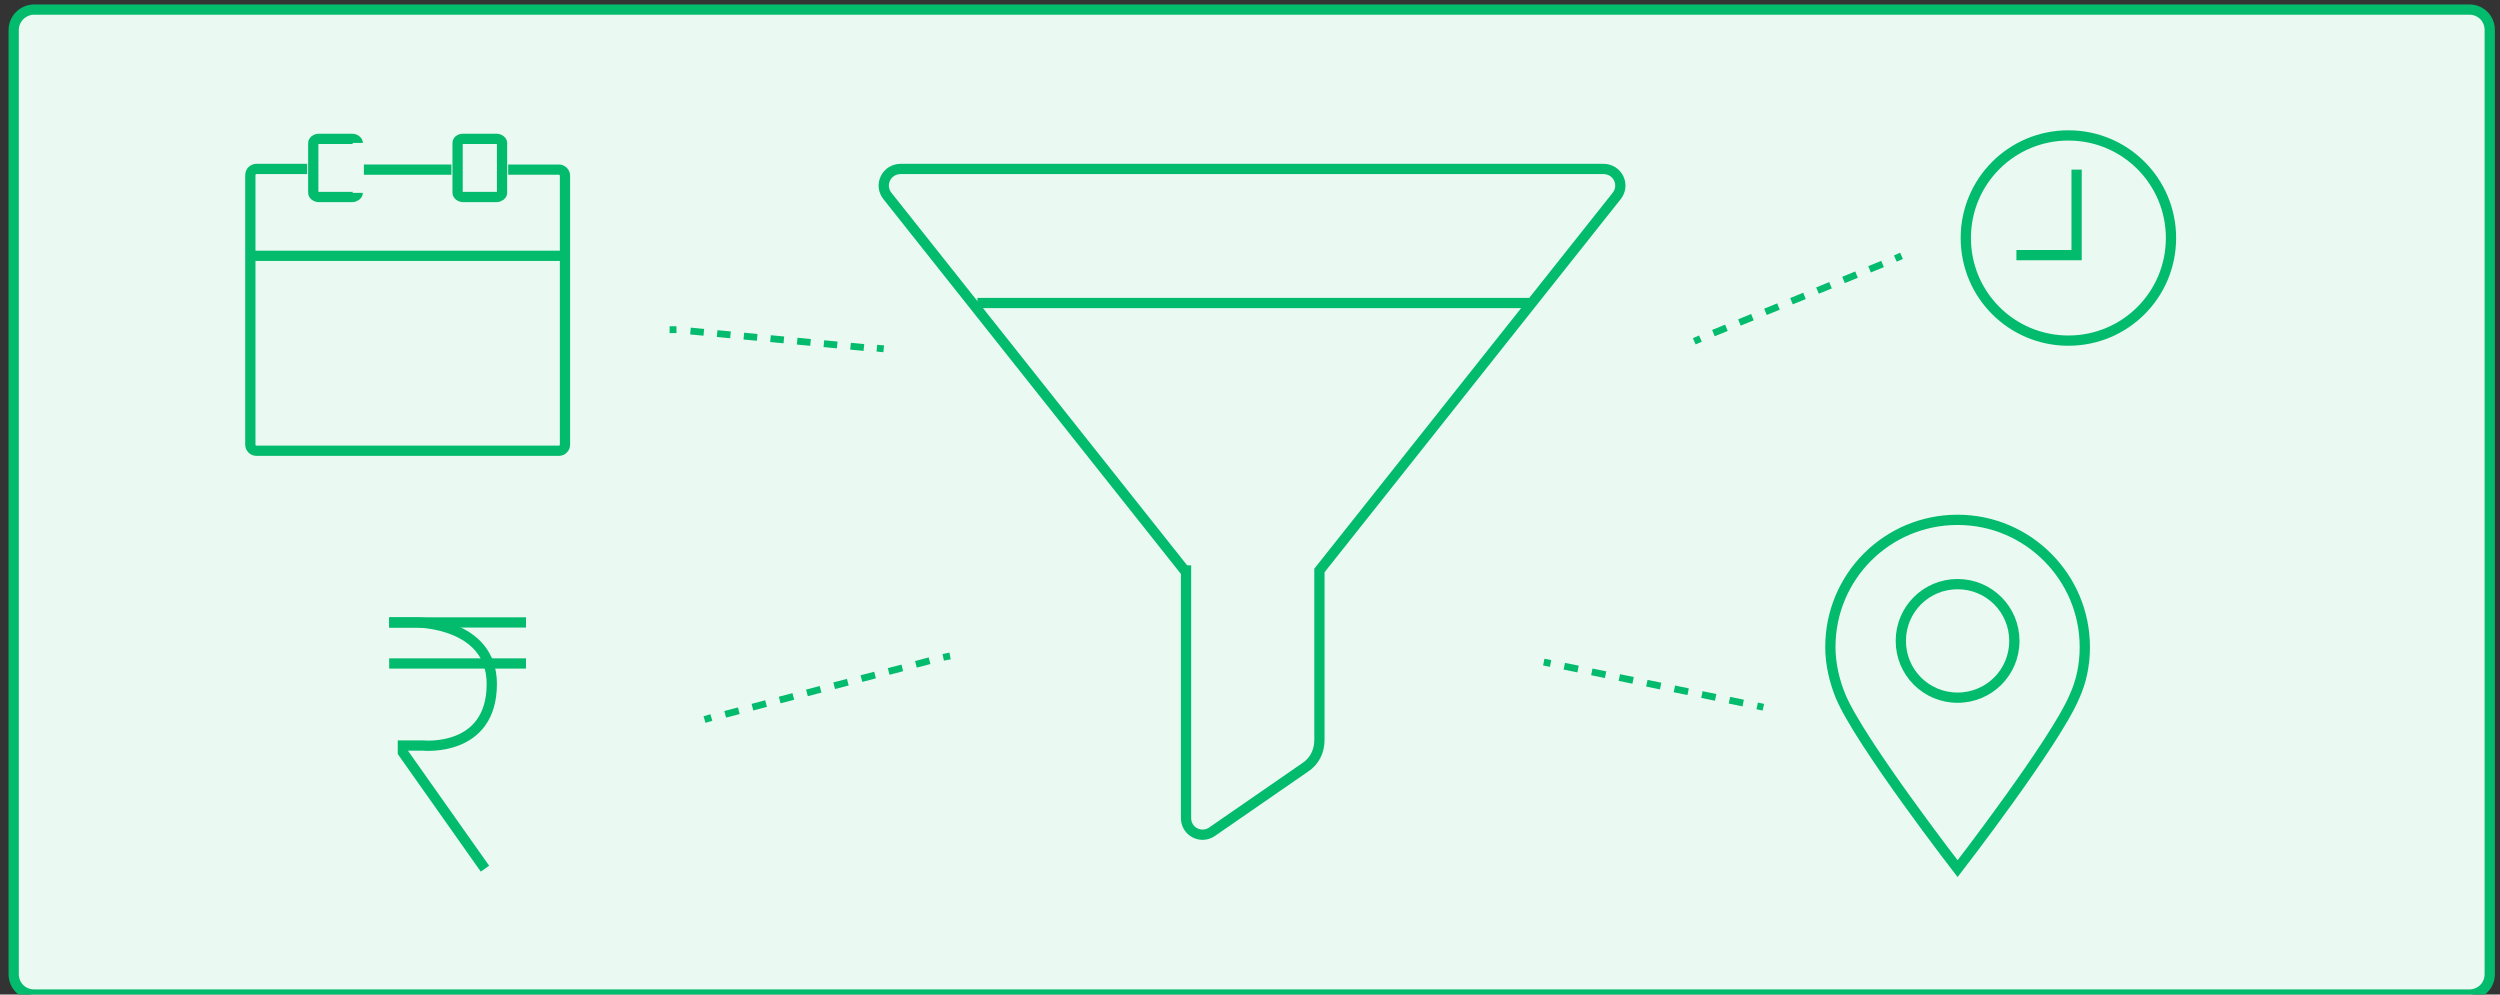 <?xml version="1.0" encoding="utf-8"?>
<!-- Generator: Adobe Illustrator 22.1.0, SVG Export Plug-In . SVG Version: 6.00 Build 0)  -->
<svg version="1.1" id="Layer_1" xmlns="http://www.w3.org/2000/svg" xmlns:xlink="http://www.w3.org/1999/xlink" x="0px" y="0px"
	 width="365.5px" height="145.4px" viewBox="0 0 365.5 145.4" style="enable-background:new 0 0 365.5 145.4;" xml:space="preserve"
	>
<rect x="0" y="0" width="365.5" height="145.4" fill="#333333" stroke="none"/>
<style type="text/css">
	.st0{fill:#EBF9F3;stroke:#03BB6D;stroke-width:1.5;stroke-miterlimit:10;}
	.st1{fill:none;stroke:#03BB6D;stroke-width:1.5;stroke-miterlimit:10;}
	.st2{fill:none;stroke:#03BB6D;stroke-miterlimit:10;}
	.st3{fill:none;stroke:#03BB6D;stroke-miterlimit:10;stroke-dasharray:2.054,2.054;}
	.st4{fill:none;stroke:#03BB6D;stroke-miterlimit:10;stroke-dasharray:2.055,2.055;}
	.st5{fill:none;stroke:#03BB6D;stroke-miterlimit:10;stroke-dasharray:2.059,2.059;}
	.st6{fill:none;stroke:#03BB6D;stroke-miterlimit:10;stroke-dasharray:1.959,1.959;}
</style>
<path class="st0" d="M5,1.4h356c1.7,0,3,1.3,3,3v138c0,1.7-1.3,3-3,3H5c-1.7,0-3-1.3-3-3V4.4C2,2.7,3.4,1.4,5,1.4z"/>
<g>
	<line class="st1" x1="142.9" y1="44.3" x2="223.6" y2="44.3"/>
	<path class="st1" d="M173.2,83.4l-43.5-54.8c-1.2-1.6-0.1-3.9,2-3.9h102.7c2.1,0,3.2,2.3,2,3.9l-43.5,54.8v24.8
		c0,1.6-0.7,3.1-2.1,4l-13.6,9.4c-1.6,1.1-3.8,0-3.8-2V83.4H173.2L173.2,83.4z"/>
</g>
<path id="location_1_" class="st1" d="M304.8,94.6c0,2.6-0.5,5-1.5,7.2c-2.8,6.7-17.1,25.2-17.1,25.2s-14.3-18.5-17.1-25.2
	c-0.9-2.2-1.5-4.7-1.5-7.2c0-10.3,8.3-18.6,18.6-18.6C296.5,76,304.8,84.4,304.8,94.6z M286.2,85.4c-4.6,0-8.3,3.7-8.3,8.3
	c0,4.6,3.7,8.3,8.3,8.3c4.6,0,8.3-3.7,8.3-8.3S290.8,85.4,286.2,85.4z"/>
<g>
	<path class="st1" d="M302.4,19.8c-8.3,0-15,6.7-15,15s6.7,15,15,15s15-6.7,15-15S310.7,19.8,302.4,19.8z"/>
	<polyline class="st1" points="294.8,37.3 303.6,37.3 303.6,24.8 	"/>
</g>
<g>
	<path class="st1" d="M74.3,24.8h7.4c0.5,0,0.9,0.4,0.9,0.9V65c0,0.5-0.4,0.9-0.9,0.9H37.5c-0.5,0-0.9-0.4-0.9-0.9V25.6
		c0-0.5,0.4-0.9,0.9-0.9h7.4"/>
	<line class="st1" x1="36.6" y1="37.4" x2="82.6" y2="37.4"/>
	<g>
		<path class="st1" d="M52.3,28.2c0,0.3-0.4,0.6-0.8,0.6h-4.9c-0.4,0-0.8-0.3-0.8-0.6v-7.3c0-0.3,0.4-0.6,0.8-0.6h4.9
			c0.4,0,0.8,0.3,0.8,0.6C52.3,20.9,52.3,28.2,52.3,28.2z"/>
		<path class="st1" d="M73.4,28.2c0,0.3-0.4,0.6-0.8,0.6h-4.9c-0.4,0-0.8-0.3-0.8-0.6v-7.3c0-0.3,0.3-0.6,0.8-0.6h4.9
			c0.4,0,0.8,0.3,0.8,0.6V28.2z"/>
	</g>
	<line class="st1" x1="53.2" y1="24.8" x2="66" y2="24.8"/>
</g>
<g>
	<g>
		<line class="st2" x1="225.7" y1="96.8" x2="226.7" y2="97"/>
		<line class="st3" x1="228.7" y1="97.4" x2="255.9" y2="103"/>
		<line class="st2" x1="256.9" y1="103.2" x2="257.8" y2="103.4"/>
	</g>
</g>
<g>
	<g>
		<line class="st2" x1="247.7" y1="49.9" x2="248.6" y2="49.5"/>
		<line class="st4" x1="250.5" y1="48.7" x2="276.2" y2="38.2"/>
		<line class="st2" x1="277.1" y1="37.8" x2="278" y2="37.4"/>
	</g>
</g>
<g>
	<g>
		<line class="st2" x1="138.9" y1="95.9" x2="137.9" y2="96.1"/>
		<line class="st5" x1="135.9" y1="96.6" x2="105" y2="104.7"/>
		<line class="st2" x1="104" y1="104.9" x2="103" y2="105.2"/>
	</g>
</g>
<g>
	<g>
		<line class="st2" x1="129.2" y1="51" x2="128.2" y2="50.9"/>
		<line class="st6" x1="126.3" y1="50.8" x2="99.9" y2="48.3"/>
		<line class="st2" x1="98.9" y1="48.2" x2="97.9" y2="48.2"/>
	</g>
</g>
<path class="st1" d="M70.9,127l-12-17v-1h3c0,0,10,1,10-9c0-9-11-9-11-9h-4"/>
<line class="st1" x1="56.9" y1="91" x2="76.9" y2="91"/>
<line class="st1" x1="56.9" y1="97" x2="76.9" y2="97"/>
</svg>
